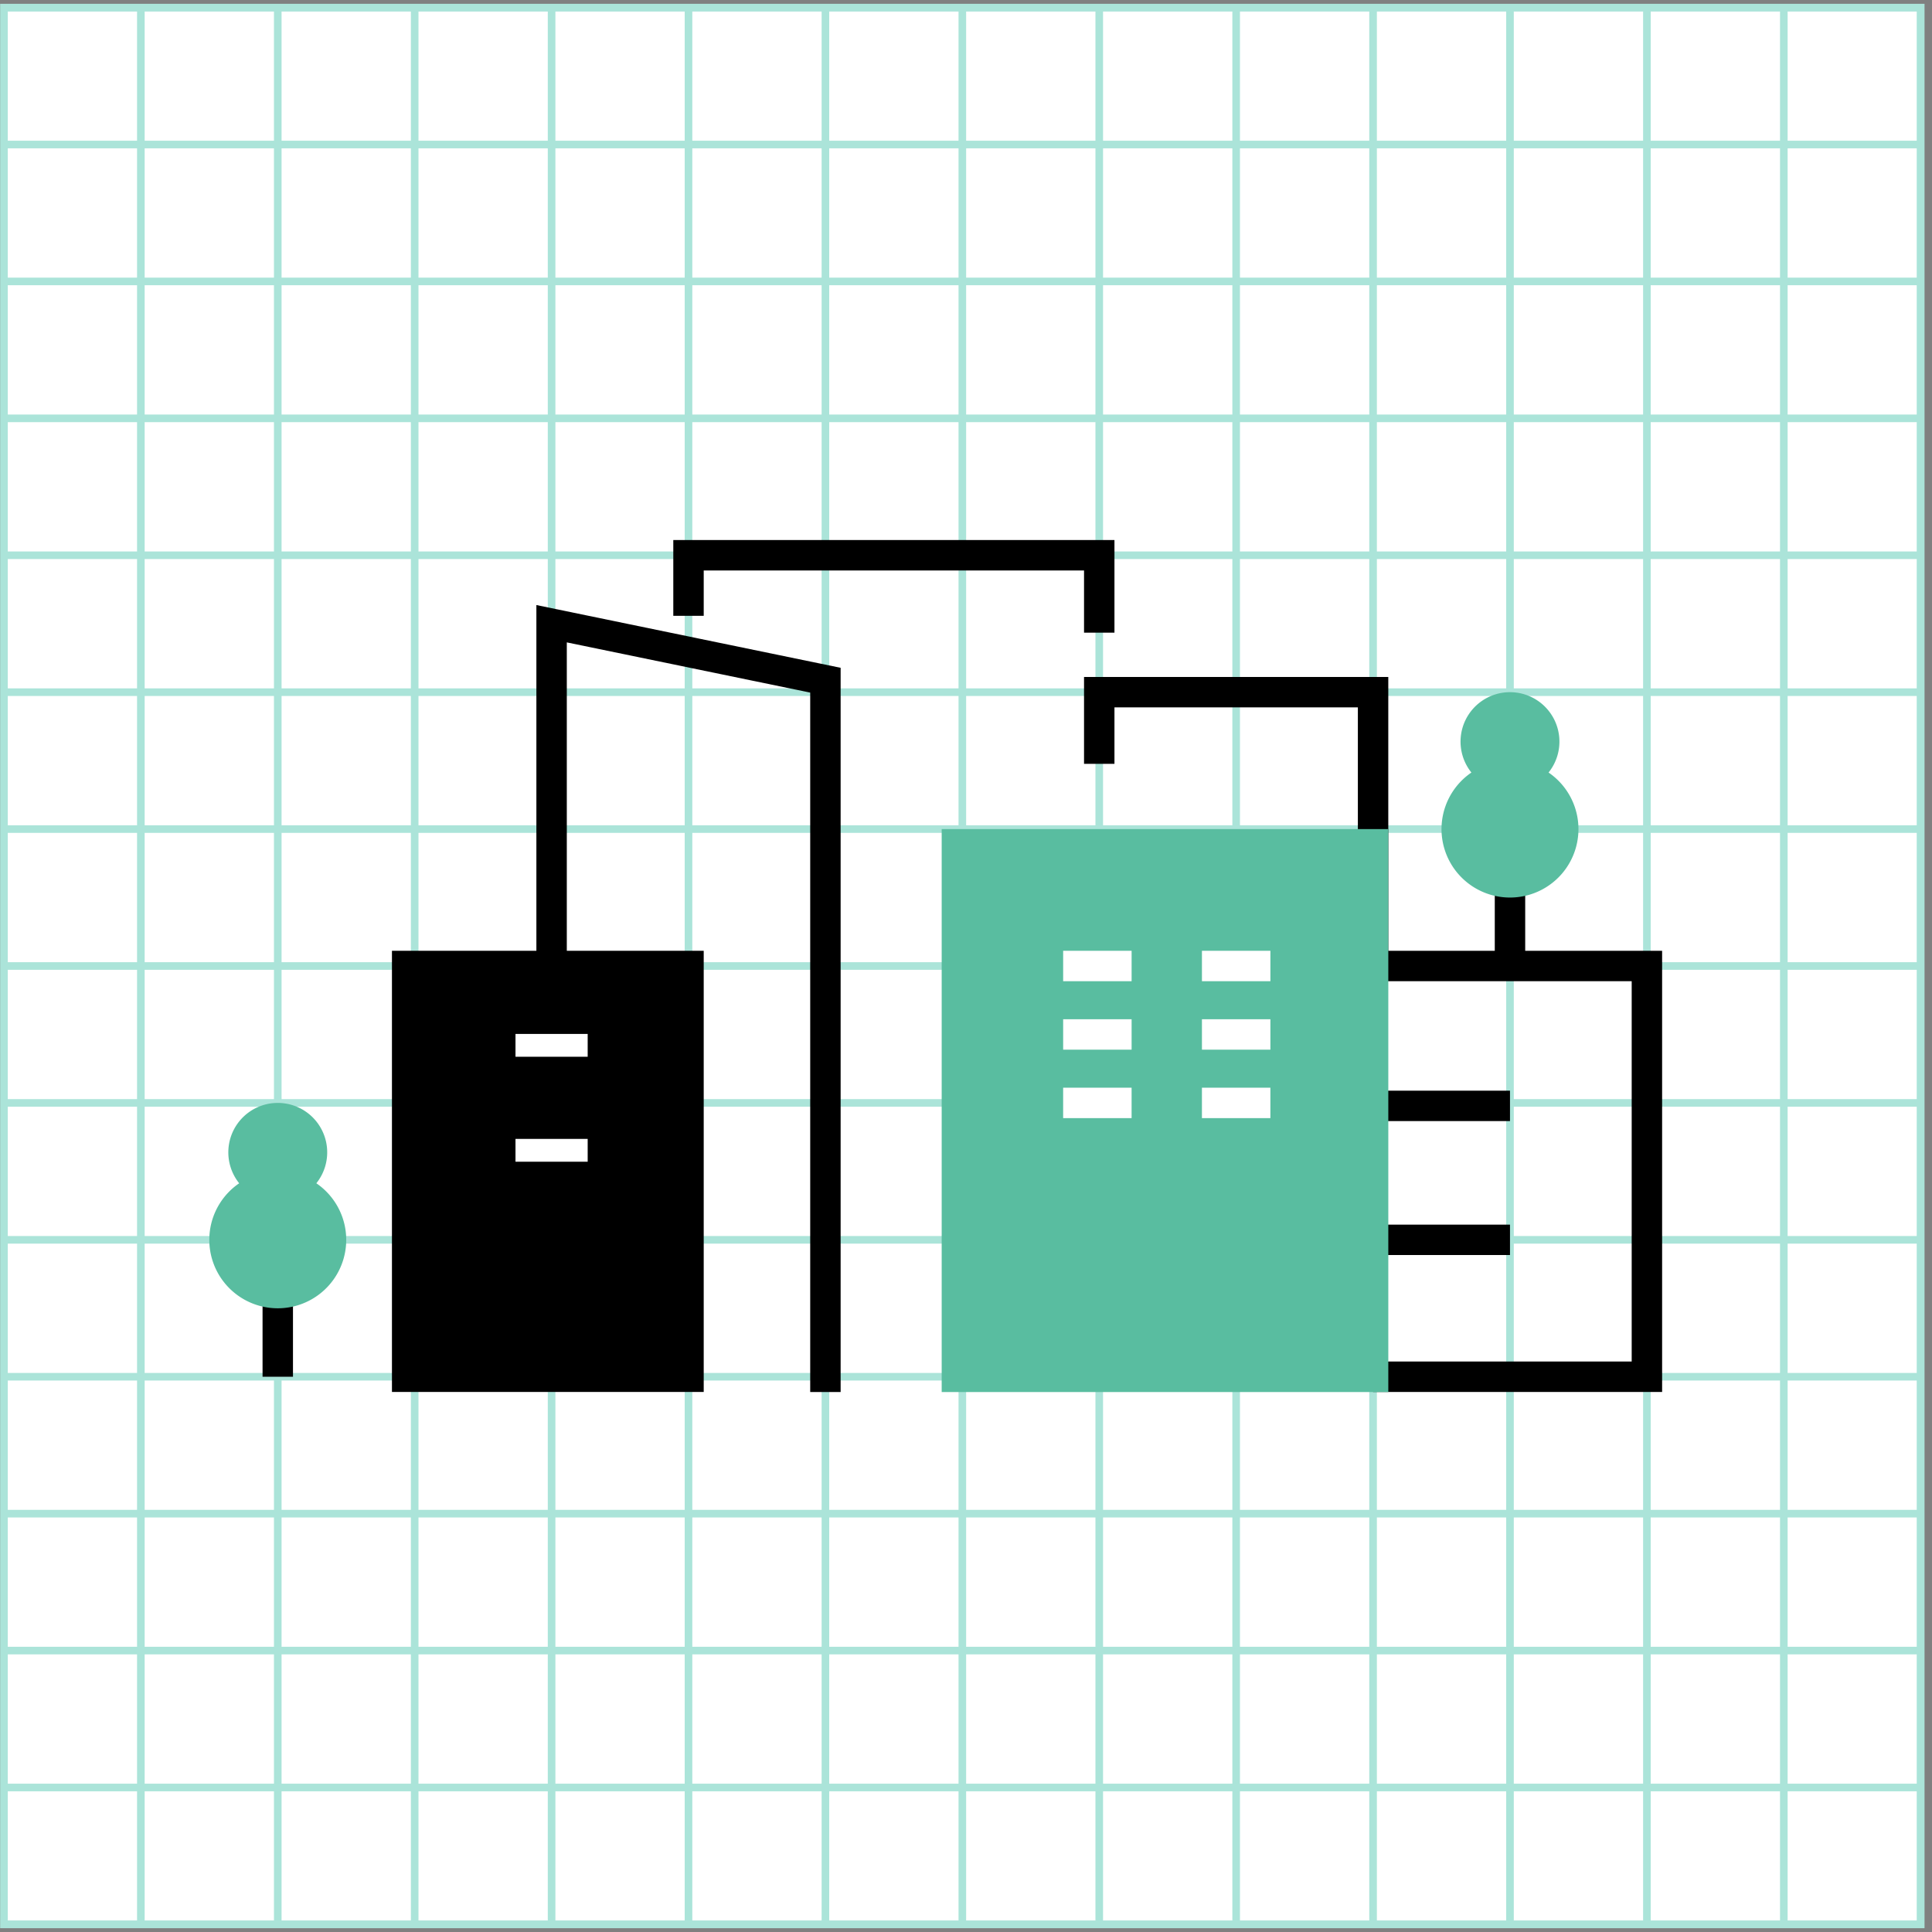 <svg xmlns="http://www.w3.org/2000/svg" fill="none" viewBox="0 0 254 254"><rect x="0" y="0" width="254" height="254" fill="#808080" stroke="none"/><g clip-path="url(#a)"><path fill="#fff" d="M.518 1h252v252h-252z"/><path stroke="#ABE4D9" d="M.518 1h18v18h-18zM18.518 1h18v18h-18zM36.518 1h18v18h-18zM54.518 1h18v18h-18zM72.518 1h18v18h-18zM90.518 1h18v18h-18zM108.518 1h18v18h-18zM126.518 1h18v18h-18zM144.518 1h18v18h-18zM162.518 1h18v18h-18zM180.518 1h18v18h-18zM198.518 1h18v18h-18zM216.518 1h18v18h-18zM234.518 1h18v18h-18zM.518 19h18v18h-18zM18.518 19h18v18h-18zM36.518 19h18v18h-18zM54.518 19h18v18h-18zM72.518 19h18v18h-18zM90.518 19h18v18h-18zM108.518 19h18v18h-18zM126.518 19h18v18h-18zM144.518 19h18v18h-18zM162.518 19h18v18h-18zM180.518 19h18v18h-18zM198.518 19h18v18h-18zM216.518 19h18v18h-18zM234.518 19h18v18h-18zM.518 37h18v18h-18zM18.518 37h18v18h-18zM36.518 37h18v18h-18zM54.518 37h18v18h-18zM72.518 37h18v18h-18zM90.518 37h18v18h-18zM108.518 37h18v18h-18zM126.518 37h18v18h-18zM144.518 37h18v18h-18zM162.518 37h18v18h-18zM180.518 37h18v18h-18zM198.518 37h18v18h-18zM216.518 37h18v18h-18zM234.518 37h18v18h-18zM.518 55h18v18h-18zM18.518 55h18v18h-18zM36.518 55h18v18h-18zM54.518 55h18v18h-18zM72.518 55h18v18h-18zM90.518 55h18v18h-18zM108.518 55h18v18h-18zM126.518 55h18v18h-18zM144.518 55h18v18h-18zM162.518 55h18v18h-18zM180.518 55h18v18h-18zM198.518 55h18v18h-18zM216.518 55h18v18h-18zM234.518 55h18v18h-18zM.518 73h18v18h-18zM18.518 73h18v18h-18zM36.518 73h18v18h-18zM54.518 73h18v18h-18zM72.518 73h18v18h-18zM90.518 73h18v18h-18zM108.518 73h18v18h-18zM126.518 73h18v18h-18zM144.518 73h18v18h-18zM162.518 73h18v18h-18zM180.518 73h18v18h-18zM198.518 73h18v18h-18zM216.518 73h18v18h-18zM234.518 73h18v18h-18zM.518 91h18v18h-18zM18.518 91h18v18h-18zM36.518 91h18v18h-18zM54.518 91h18v18h-18zM72.518 91h18v18h-18zM90.518 91h18v18h-18zM108.518 91h18v18h-18zM126.518 91h18v18h-18zM144.518 91h18v18h-18zM162.518 91h18v18h-18zM180.518 91h18v18h-18zM198.518 91h18v18h-18zM216.518 91h18v18h-18zM234.518 91h18v18h-18zM.518 109h18v18h-18zM18.518 109h18v18h-18zM36.518 109h18v18h-18zM54.518 109h18v18h-18zM72.518 109h18v18h-18zM90.518 109h18v18h-18zM108.518 109h18v18h-18zM126.518 109h18v18h-18zM144.518 109h18v18h-18zM162.518 109h18v18h-18zM180.518 109h18v18h-18zM198.518 109h18v18h-18zM216.518 109h18v18h-18zM234.518 109h18v18h-18zM.518 127h18v18h-18zM18.518 127h18v18h-18zM36.518 127h18v18h-18zM54.518 127h18v18h-18zM72.518 127h18v18h-18zM90.518 127h18v18h-18zM108.518 127h18v18h-18zM126.518 127h18v18h-18zM144.518 127h18v18h-18zM162.518 127h18v18h-18zM180.518 127h18v18h-18zM198.518 127h18v18h-18zM216.518 127h18v18h-18zM234.518 127h18v18h-18zM.518 145h18v18h-18zM18.518 145h18v18h-18zM36.518 145h18v18h-18zM54.518 145h18v18h-18zM72.518 145h18v18h-18zM90.518 145h18v18h-18zM108.518 145h18v18h-18zM126.518 145h18v18h-18zM144.518 145h18v18h-18zM162.518 145h18v18h-18zM180.518 145h18v18h-18zM198.518 145h18v18h-18zM216.518 145h18v18h-18zM234.518 145h18v18h-18zM.518 163h18v18h-18zM18.518 163h18v18h-18zM36.518 163h18v18h-18zM54.518 163h18v18h-18zM72.518 163h18v18h-18zM90.518 163h18v18h-18zM108.518 163h18v18h-18zM126.518 163h18v18h-18zM144.518 163h18v18h-18zM162.518 163h18v18h-18zM180.518 163h18v18h-18zM198.518 163h18v18h-18zM216.518 163h18v18h-18zM234.518 163h18v18h-18zM.518 181h18v18h-18zM18.518 181h18v18h-18zM36.518 181h18v18h-18zM54.518 181h18v18h-18zM72.518 181h18v18h-18zM90.518 181h18v18h-18zM108.518 181h18v18h-18zM126.518 181h18v18h-18zM144.518 181h18v18h-18zM162.518 181h18v18h-18zM180.518 181h18v18h-18zM198.518 181h18v18h-18zM216.518 181h18v18h-18zM234.518 181h18v18h-18zM.518 199h18v18h-18zM18.518 199h18v18h-18zM36.518 199h18v18h-18zM54.518 199h18v18h-18zM72.518 199h18v18h-18zM90.518 199h18v18h-18zM108.518 199h18v18h-18zM126.518 199h18v18h-18zM144.518 199h18v18h-18zM162.518 199h18v18h-18zM180.518 199h18v18h-18zM198.518 199h18v18h-18zM216.518 199h18v18h-18zM234.518 199h18v18h-18zM.518 217h18v18h-18zM18.518 217h18v18h-18zM36.518 217h18v18h-18zM54.518 217h18v18h-18zM72.518 217h18v18h-18zM90.518 217h18v18h-18zM108.518 217h18v18h-18zM126.518 217h18v18h-18zM144.518 217h18v18h-18zM162.518 217h18v18h-18zM180.518 217h18v18h-18zM198.518 217h18v18h-18zM216.518 217h18v18h-18zM234.518 217h18v18h-18zM.518 235h18v18h-18zM18.518 235h18v18h-18zM36.518 235h18v18h-18zM54.518 235h18v18h-18zM72.518 235h18v18h-18zM90.518 235h18v18h-18zM108.518 235h18v18h-18zM126.518 235h18v18h-18zM144.518 235h18v18h-18zM162.518 235h18v18h-18zM180.518 235h18v18h-18zM198.518 235h18v18h-18zM216.518 235h18v18h-18zM234.518 235h18v18h-18z"/><path stroke="#000" stroke-miterlimit="10" stroke-width="4" d="M72.518 127V82l36 7.426v93.586M90.518 80.963V73h54v10.176M144.518 100.422V91h36v35.545M180.518 127h36v54h-36M180.518 145.389h18M180.518 163h18"/><path stroke="#000" stroke-width="4" d="M198.518 109v18"/><path fill="#59BDA0" fill-rule="evenodd" d="M203.59 101.565a6.5 6.5 0 1 0-10.145 0A9 9 0 0 0 198.518 118a9 9 0 0 0 5.072-16.435Z" clip-rule="evenodd"/><path stroke="#000" stroke-width="4" d="M36.518 163v18"/><path fill="#59BDA0" fill-rule="evenodd" d="M41.59 155.565a6.5 6.5 0 1 0-10.145 0A9 9 0 0 0 36.518 172a9 9 0 0 0 5.072-16.435Z" clip-rule="evenodd"/><path fill="#000" stroke="#000" stroke-width="4" d="M53.53 127h36.987v54H53.53z"/><path fill="#59BDA0" d="M182.521 109h-58.717v74.012h58.717V109Z"/><path stroke="#fff" stroke-miterlimit="10" stroke-width="4" d="M139.773 127h9M139.773 136h9M139.771 145h9M158.017 145h9M158.019 136h9M158.019 127h9"/><path stroke="#fff" stroke-miterlimit="10" stroke-width="3" d="M67.772 137.431h9.49M67.772 151.231h9.49"/></g><path stroke="#ABE4D9" d="M.518 1h252v252h-252z"/><defs><clipPath id="a"><path fill="#fff" d="M.518 1h252v252h-252z"/></clipPath></defs></svg>